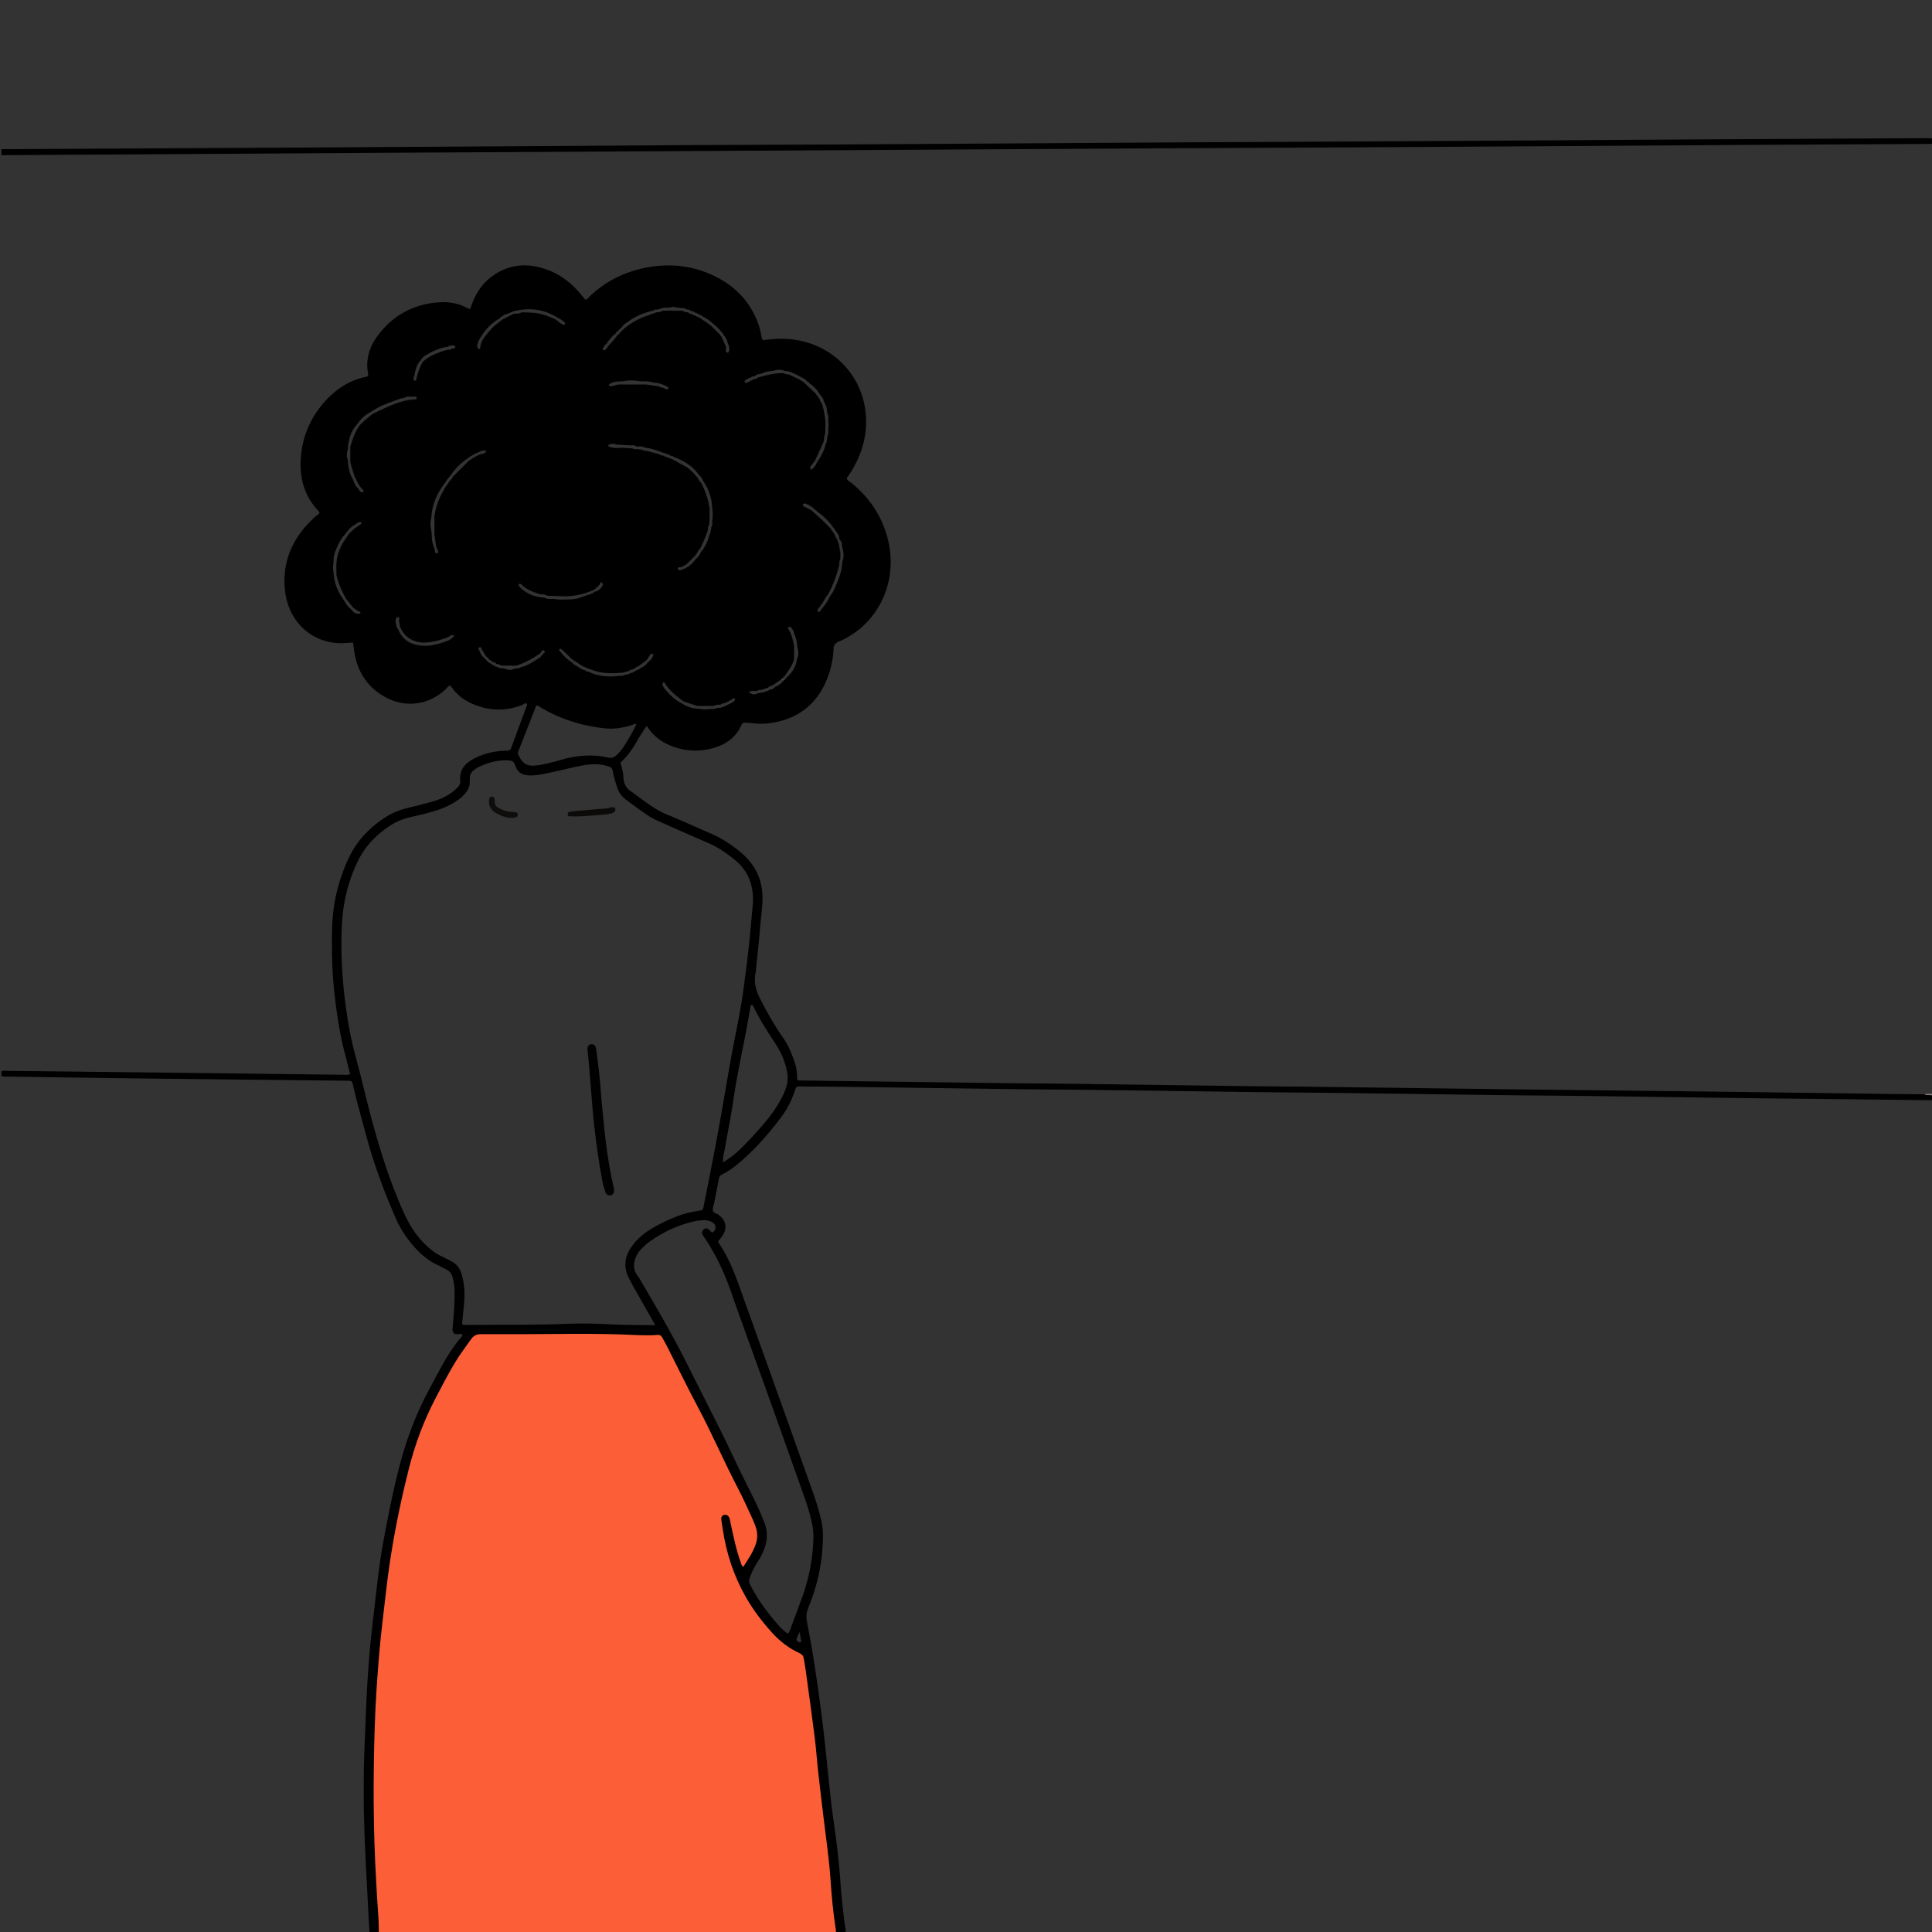 <?xml version="1.0" encoding="UTF-8"?> <svg xmlns="http://www.w3.org/2000/svg" viewBox="0 0 2792.727 2792.727" id="Youngbusinesswomanlookingoutsidetheofficecabinwindowandthinkingaboutfuture"><rect x="0" y="0" width="2792.727" height="2792.727" fill="#333333" stroke="none"/> <path d="M2791.184 1582.592c-3.183-.222-6.464.639-9.54-.823-16.36-.142-32.721-.223-49.08-.436-91.977-1.201-183.951-2.504-275.928-3.636-85.434-1.052-170.87-1.868-256.304-2.907-101.793-1.238-203.585-2.629-305.377-3.9-30.538-.381-61.08-.486-91.617-.88-83.978-1.083-167.955-2.293-251.933-3.366-33.81-.432-67.624-.536-101.434-.964-95.612-1.207-191.223-2.503-286.834-3.765-2.544-.034-5.089-.027-7.631-.117-2.071-.074-3.405-1.072-3.349-3.295.183-7.331-.658-14.554-2.951-21.502-4.334-13.134-9.488-25.91-17.51-37.335-12.551-17.875-23.171-36.892-33.112-56.302-5.939-11.597-9.09-23.684-6.408-36.812.507-2.481.589-5.051.843-7.583 1.954-19.522 4.153-39.025 5.762-58.575 1.073-13.035 3.01-25.977 3.391-39.095.79-27.21-8.881-49.597-29.407-67.471-14.088-12.268-29.553-22.228-46.735-29.6-20.338-8.726-40.417-18.08-60.929-26.37-20.233-8.177-36.415-22.377-53.936-34.59-6.233-4.345-9.501-10.954-9.927-18.642-.365-6.579-1.402-12.996-3.736-19.157-.744-1.963-.447-3.374 1.087-4.797 9.71-9.008 16.891-19.893 23.289-31.377 1.942-3.485 4.155-6.834 6.437-10.11 2.151-3.09 3.38-6.916 6.814-9.608 7.91 12.509 18.448 21.25 31.333 27.002 21.041 9.392 42.911 10.907 64.957 4.636 16.974-4.828 30.962-14.216 39.169-30.634 3.176-6.353 3.207-6.349 10.519-5.773 3.262.257 6.526.509 9.778.858 10.23 1.099 20.437.227 30.387-1.779 36.393-7.334 61.027-28.852 74.563-63.267a131.9 131.9 0 0 0 9.066-42.431c.24-5.198 1.943-8.331 7.221-10.566 56.518-23.926 86.735-85.337 71.402-147.634-8.208-33.348-26.295-60.272-52.741-81.859-2.417-1.973-5.623-3.224-6.993-6.737 1.042-1.527 2.062-3.008 3.068-4.498 1.219-1.807 2.487-3.583 3.627-5.438 17.132-27.867 24.846-57.735 20.046-90.552-7.52-51.416-48.364-93.587-105.67-100.332-14.084-1.657-28.16-.74-42.054 1.198-2.075-3.226-2.319-6.524-2.898-9.669-1.257-6.825-3.361-13.37-6.018-19.754-12.007-28.854-32.829-49.427-60.542-63.021-28.844-14.149-59.352-18.51-91.206-13.863-34.067 4.97-63.848 18.749-89.064 42.294-2.041 1.905-3.468 4.663-6.338 5.369-.555-.185-1.011-.192-1.201-.421-2.086-2.51-4.097-5.082-6.192-7.584-13.552-16.19-29.756-28.799-49.832-35.813-28.74-10.04-55.803-7.23-80.32 11.729-12.088 9.348-20.25 21.698-25.922 35.769-1.311 3.253-2.52 6.547-3.859 10.039-2.25-.963-3.936-1.584-5.532-2.383-11.651-5.838-24.157-8.252-36.976-7.597-36.068 1.845-65.904 16.751-88.406 45.045-13.339 16.772-20.62 35.807-16.453 57.86.659 3.487-.047 4.308-3.825 5.112-21.302 4.53-39.077 15.353-54.149 30.729-24.128 24.614-37.46 54.357-39.376 88.653-1.58 28.286 5.91 53.981 26.207 74.909.446.459.624 1.178 1.001 1.922-1.749 3.275-5.201 4.853-7.823 7.282-31.614 29.281-47.479 64.888-41.707 108.27 5.914 44.447 41.797 75.914 86.875 72.855 3.569-.242 7.14-.44 11.177-.688.732 5.52 1.209 10.506 2.075 15.422 4.963 28.167 19.443 49.818 44.709 63.601 29.429 16.054 63.456 11.151 87.508-12.095 1.753-1.694 2.776-4.357 6.287-4.743.881 1.146 1.963 2.508 2.996 3.906 7.076 9.568 16.174 16.696 26.915 21.616 24.294 11.128 48.96 12.343 74.026 2.458 2.088-.823 4.004-3.494 6.837-1.683 0 .772.191 1.514-.028 2.106-7.664 20.768-15.374 41.52-23.056 62.282-1.055 2.851-3.047 3.358-5.955 3.396-16.564.215-32.394 3.688-47.233 11.284-12.96 6.635-21.546 15.997-20.202 31.71.369 4.317-1.331 7.852-4.343 10.72-2.622 2.497-5.363 4.917-8.295 7.032-7.726 5.575-16.319 9.56-25.41 12.209-11.14 3.245-22.401 6.108-33.691 8.795-11.72 2.79-23.148 6.307-33.442 12.678-24.992 15.469-44.813 35.785-57.04 62.795-14.086 31.118-22.023 63.714-22.955 97.985-.92 33.846-.051 67.588 3.956 101.241 3.353 28.162 7.641 56.133 15.052 83.56 2.451 9.072 4.634 18.217 6.995 27.552-3.987 1.597-7.642.966-11.193.925-57.077-.666-114.153-1.416-171.23-2.084a523115.588 523115.588 0 0 0-311.927-3.55c-3.222-.036-6.545-.749-9.655.796v6.545c3.079 1.613 6.419.923 9.636.969 67.989.974 135.979 1.985 203.97 2.795 94.171 1.121 188.344 2.082 282.516 3.115a353.2 353.2 0 0 1 7.633.152c1.608.052 2.745.982 3.279 2.396.636 1.683 1.079 3.451 1.481 5.21 5.746 25.139 12.876 49.911 19.637 74.786 10.882 40.038 25.333 78.766 41.986 116.71 6.774 15.435 16.042 29.253 27.33 41.78 9.594 10.647 20.307 19.712 33.485 25.659 3.965 1.79 7.741 3.994 11.66 5.892 5.31 2.571 8.31 6.883 9.651 12.473 1.357 5.657 2.552 11.323 2.635 17.201.173 12.373-.137 24.722-1.228 37.049-.545 6.155-.88 12.335-1.627 18.465-.71 5.823 2.189 9.485 7.922 8.545 1.993-.327 4.226-.96 6.138.658.287 2.956-2.12 4.481-3.636 6.327-10.889 13.261-19.885 27.748-28.033 42.791a4388.271 4388.271 0 0 0-17.495 32.652c-15.371 28.967-27.418 59.281-36.65 90.729-8.908 30.346-15.517 61.239-21.66 92.231-4.944 24.942-9.68 49.941-12.946 75.164-3.453 26.666-6.329 53.407-9.494 80.111-4.023 33.948-6.511 68.024-8.276 102.15-1.145 22.146-1.84 44.314-2.785 66.471-1.8 42.162-2.021 84.351-.55 126.505 1.496 42.868 4.04 85.7 6.181 128.545.399 7.981 1.062 15.949 1.604 23.923h13.091c5.458-8.762 3.457-18.485 2.563-27.625-3.289-33.624-5-67.43-5.515-101.069-1.48-96.596-1.911-193.221 7.791-289.601 7.542-74.922 17.592-149.353 33.667-222.988 16.43-75.259 46.819-144.196 89.876-207.873 7.902-11.686 17.16-16.692 31.627-16.406 75.556 1.491 151.142-1.179 226.726 1.913 15.51.635 23.613 5.351 29.905 18.891 23.433 50.43 50.98 98.823 74.491 149.244 15.508 33.257 32.99 65.554 47.877 99.148 10.13 22.859.231 39.96-12.358 58.441-6.896-19.27-10.762-37.754-14.669-56.24-1.498-7.086-2.666-16.058-12.786-13.994-9.617 1.962-6.715 10.634-5.869 17.162 4.872 37.578 16.188 73.152 35.516 105.774 16.948 28.604 35.899 56.275 65.3 73.298 13.509 7.821 18.22 17.506 20.207 31.783 7.965 57.222 13.834 114.676 20.638 172.025 7.489 63.12 14.545 126.268 20.927 189.501.653 6.469.865 13.13 5.176 18.614h13.091c1.637-5.454-.115-10.793-.788-16.104-2.467-19.469-4.657-38.952-6.009-58.541-1.625-23.565-4.099-47.053-7.325-70.461-2.629-19.073-5.359-38.141-7.458-57.276-4.318-39.363-7.8-78.811-12.934-118.093-5.461-41.788-11.503-83.469-19.395-124.873-3.31-17.365-3.27-17.372 3.472-34.669.264-.677.464-1.378.721-2.058 11.552-30.557 17.406-62.172 17.518-94.835a94.956 94.956 0 0 0-1.932-19.481c-3.07-14.985-7.677-29.496-12.79-43.864a107199.845 107199.845 0 0 0-53.026-148.693c-17.837-49.891-35.747-99.755-53.612-149.636-7.607-21.239-16.213-41.997-28.887-60.831-.587-.873-.827-1.979-1.239-3 2.054-2.623 4.229-5.083 6.048-7.781 7.603-11.276 5.524-22.441-5.362-30.458-2.855-2.103-7.677-2.631-8.337-6.287-.599-3.318 1.16-7.059 1.869-10.616.709-3.56 1.413-7.12 2.106-10.683 1.595-8.198 3.183-16.399 4.774-24.598.582-3 1.94-5.05 4.995-6.505 10.908-5.195 20.292-12.863 29.212-20.735 21.318-18.81 39.804-40.331 56.793-63.099 8.758-11.737 14.897-24.898 19.405-38.786.924-2.847 2.141-4.407 5.195-4.284 1.815.074 3.635.009 5.453.024 20.358.175 40.717.277 61.073.545 83.97 1.106 167.939 2.305 251.91 3.381 34.897.447 69.798.574 104.696 1.02 83.244 1.063 166.486 2.269 249.729 3.333 35.625.455 71.252.606 106.877 1.061 82.517 1.053 165.032 2.25 247.548 3.301 35.624.454 71.253.593 106.877 1.047 82.88 1.057 165.759 2.256 248.639 3.32 38.168.49 76.34.756 114.51 1.198 44.349.514 88.697 1.12 133.045 1.647 3.257.039 6.518-.23 9.778-.356 1.714-3.954 1.751-7.027-3.73-7.408zM1151.987 953.077c-.001.001-.001.001 0 0-1.632 10.765-6.873 19.457-15.161 26.4-.122-.025-.214-.078-.327-.111l.327.338c-.319 1.141-.987 1.892-2.231 2-.178 1.255-.932 1.965-2.133 2.248-3.107 4.324-7.317 7.157-12.225 9.048-.041.02-.077.032-.116.051l.115.086c-2.067 2.297-4.566 3.748-7.712 3.938l-.001-.001v.002c-1.891 1.347-3.864 2.476-6.302 2.363-.314.26-.658.433-1.018.562-1.024.955-1.248 1.12-2.965.763a3.452 3.452 0 0 0-.499.255l-5.525.729-.011.003h.007c-4.017 2.064-8.028 3.18-11.987-.141l-.052-.031c-.907-.116-1.712-.45-1.342-1.523.11-.32.954-.388 1.461-.571 3.399-1.204 6.932-.568 10.405-.75 1.292-1.305 2.858-1.572 4.588-1.233l10.553-3.234c1.996-1.943 4.524-2.821 7.111-3.582l.011.008-.011-.145 13.086-9.053c.386-1.162 1.167-1.861 2.391-2.04.063-1.276.864-1.902 1.979-2.255l.101.105c-.03-.114-.08-.209-.101-.332 5.222-7.524 11.01-14.731 13.39-23.851l.112-19.692c-1.865-8.459-3.606-16.953-8.491-24.376-.584-.887-.466-2.183.637-2.815.973-.557 1.99-.313 2.888.453 2.284 1.947 3.594 4.564 4.547 7.263 2.398 6.791 5.038 13.556 4.826 20.96v.003c2.08 5.584 2.437 11.171.01 16.759.269.558.157 1.025-.335 1.399zm52.692-190.145c1.136.502 1.823 1.34 1.924 2.618l.036.059c.558.73 1.108 1.466 1.649 2.209 2.233 2.573 4.155 5.313 4.728 8.78l-.177.222.491.378-.121.64c-.127 1.401.771 2.317 1.551 3.29.556.47.712 1.049.469 1.735.053.089.09.183.135.274.014-.231.037-.465.068-.702 1.364 1.442 1.88 3.416 1.647 4.805a4.324 4.324 0 0 1-.776-.738c.135.408.312.801.573 1.166l.582 3.625v.002c2.47 7.231 2.611 14.457-.054 21.676-.259 12.864-5.234 24.422-10.149 35.955-1.959 4.598-4.188 9.138-7.549 12.968-2.754 6.535-6.921 12.152-11.404 17.564l-.002.002a9.218 9.218 0 0 1-1.5 1.906l-.159.227c-.14 1.258-.733 2.065-2.092 2.113-.598 1.036-1.445 1.232-2.239.37-.688-.748-.858-1.702.034-2.535-.154-1.426.623-2.254 1.81-2.821v-.002c-.03-.735.287-1.261.95-1.579.061-.149.134-.289.206-.429l-.003.001.007-.009c.251-.486.572-.92.968-1.299l.481-.646c.134-1.151.813-1.906 1.838-2.409 2.425-4.757 5.115-9.345 8.6-13.423 7.018-13.674 12.656-27.863 15.973-42.914.072-.148.12-.3.181-.45-.256-2.502.051-4.893 1.287-7.101.029-.099.048-.2.081-.298l.013-10.72c-.259-.59-.406-1.202-.501-1.825-.637-1.695-.956-3.455-.854-5.301-.056-.131-.097-.265-.165-.393l-.702-3.559c-.018-1.162-.854-1.971-1.275-2.959l-1.015-3.371c-.088-.233-.141-.439-.196-.646-1.826-2.049-2.787-4.564-3.671-7.12a9.24 9.24 0 0 1-1.449-2.124c-.696-.331-.999-.879-.911-1.644a3.453 3.453 0 0 1-.132-.304c-1.082-.543-1.75-1.396-1.903-2.634-8.9-10.147-19.083-18.954-29.124-27.909l.001-.001h-.002c-2.835-1.517-5.621-3.144-8.527-4.516-1.934-.913-4.818-1.638-3.442-4.17 1.11-2.043 4.084-1.004 5.912-.033 4.093 2.172 8.317 4.258 11.309 8.021l.179.128c1.222.12 1.983.806 2.383 1.936 9.264 6.588 17.549 14.169 23.957 23.65.022.09.05.176.071.264zm-127.508-212.485c.072-.14.146-.218.222-.218l.059-.071c-.015.001-.027.007-.043.008.05-1.025.509-1.585 1.584-1.448.089-.069.171-.145.262-.211l2.207-.996c.306-.877.89-1.284 1.869-1.041.08-.069.163-.135.239-.21l2.462-.846c.258-.64.707-.884 1.352-.727.116-.063.229-.132.345-.194l4.495-1.268a3.44 3.44 0 0 1 .194-.347l-.017.09.001-.001c1.735-2.223 4.276-2.132 6.714-2.335 5.366-2.429 10.864-4.316 16.871-4.118l.003-.001c6.474-2.26 12.945-2.881 19.405.059 1.088-.674 2.094-.369 3.074.256l.002.001-.001-.001c2.093-.252 6.303 1.59 6.606 2.116.148.12.258.251.363.382-.014-.243 3.992 1.238 3.689 1.246.197.095.394.202.591.323l2.074.762c.745.466 1.495.923 2.251 1.372l2.176 1.029a4.3 4.3 0 0 1 1.85 1.241c3.533 1.408 6.687 3.341 8.975 6.475l-.042.022.008.011c-.002-.004-.005-.007-.006-.012 1.367.112 2.239.875 2.76 2.101 6.087 4.032 11.103 9.091 14.79 15.424a44.597 44.597 0 0 0 1.63 2.217c2.235 2.553 4.216 5.241 4.679 8.738l.014-.016c2.855 5.073 4.941 10.368 4.709 16.331l.001.004c2.046 3.809 1.988 7.898 1.58 12.033.626 3.65.626 7.299-.004 10.949.382 4.187.549 8.343-1.719 12.154.62 1.861.194 3.601-.599 5.299.081-.073.151-.151.241-.221.309 1.854-.408 3.376-1.542 4.763-.008-.078-.011-.155-.018-.233a4.449 4.449 0 0 1-.24.491c.227.518.183.972-.111 1.369.014.015.024.032.039.047-2.339 9.716-7.429 18.076-12.935 26.23-.438.955-.747 1.997-1.333 2.85-3.782 5.513-6.729 7.552-7.554 5.584-1.596-3.804 2.434-5.393 3.672-8.106.561-1.231 1.757-2.172 2.666-3.244l12.819-27.912c-.019-.104-.036-.208-.056-.312l.667-3.579c.12-.204.205-.416.295-.626-.165-2.436.085-4.354 1.203-6.445.075-.239.149-.479.254-.711l.385-16.205c-.785-9.293-2.504-18.411-5.096-27.366-.008.002-.014.006-.023.007-2-2.08-3.002-4.693-3.925-7.349a9.23 9.23 0 0 1-1.476-2.173c-.697-.301-.993-.827-.891-1.578-1.141-.545-1.865-1.407-2.055-2.68l-18.124-17.198v-.001h-.001l-7.982-5.016c-1.229.09-9.646-4.596-10.908-5.019l-1.362-.66a5.119 5.119 0 0 1-.696-.337l-.036-.017c-2.714-.125-5.39-.414-7.792-1.852l-1.159-.184c-10.395-.117-20.416 2.093-30.354 4.846-2.035.564-4.099 1.02-6.15 1.525-.156.091-.313.145-.47.207l.471.085c-1.436 1.481-3.158 2.167-5.228 1.889l-.645.129c-.27.039-.52.115-.764.207.177-.007.359-.005.546.009-.927 1.152-2.058 1.898-3.612 1.793.023-.035.049-.063.072-.097l-.384.316-.681-.03c-.16.054-.304.136-.454.207.079.003.155 0 .238.008-.801 1.022-1.747 1.784-3.143 1.726l.043-.069-.392.333-.737-.057c-.12.081-.24.149-.359.208l.141.007c-.898.909-1.8 1.855-2.555-.13l.533.027a2.813 2.813 0 0 1-.319-.241l-.09-.078c-.078-.074-.136-.149-.195-.224-.008.146 0 .292-.019.438-2.04-.554-1.72-1.215-.094-1.933zM944.17 947.758c-1.329 2.926-2.483 6.05-5.687 7.597h-.002l.001.001-.404.042c-.049 1.272-.827 1.915-1.949 2.262h-.001v.001c-2.611 4.219-6.697 6.525-11.032 8.51-1.154 1.223-2.337 2.39-4.214 2.268l-.189.074a10.917 10.917 0 0 1-2.195 1.451l-2.058.772c-1.212 1.457-2.727 2.202-4.651 1.984l-.426.458-.571-.254-.01.003h.005c-1.446 1.757-3.356 2.21-5.521 1.938l-.712.454-.828-.167c-2.11 1.645-4.492 2.14-7.1 1.678-15.843 2.079-31.313 1.242-45.976-5.888-1.796-.097-3.596-.182-4.521-2.127l-.146.015c-4.153-.469-7.39-2.789-10.565-5.23-3.257-1.364-6.257-3.095-8.479-5.937-7.375-4.555-13.176-10.788-18.53-17.479-.262-.327-.114-1.383.22-1.689.462-.423 1.407-.783 1.92-.585.955.368 1.838 1.065 2.593 1.789 4.635 4.439 9.227 8.923 13.833 13.393 1.211.117 1.993.747 2.318 1.927l.102.039c3.925 1.575 7.195 4.169 10.49 6.723h.001l.123.067c1.519.001 2.651.64 3.333 2.02 1.336-.205 2.492.029 3.207 1.32 3.741 1.287 7.497 2.529 11.219 3.868 10.723 3.858 21.837 4.375 33.063 3.897 3.238-.138 6.469-.436 9.704-.66a4.308 4.308 0 0 0 2.002-.741l5.128-1.227 1.342-.535c1.327-1.298 3.014-1.659 4.773-1.831a6.746 6.746 0 0 0 2.265-1.302l2.107-.842c.833-1.59 2.318-2.064 3.937-2.311l11.626-8.417 1.99-2.108c1.525-2.437 2.932-4.963 4.651-7.254.468-.624 1.988-.927 2.828-.687 1.126.321 1.431 1.741.986 2.72zm9.11-291.14-19.598-5.024c-1.933.372-3.631-.08-5.073-1.436l-.766-.179-.011-.005.002.005-7.81-.804c-2.027.487-3.896.166-5.603-1.034l-15.759-.939c-6.208.48-12.399.818-18.338-1.65h-.001c-.468-.474-.963-.928-1.366-1.452-.045-.058.427-.515.661-.788l.001-.001.002-.001c4.105-2.839 8.375-1.765 12.651-.536l20.128 1.111c2.625-.586 5.056-.22 7.236 1.422l2.772.158.013.01a.065.065 0 0 0-.008-.009c3.394-.316 6.741-.339 9.697 1.768 7.576.419 14.641 2.863 21.666 5.467 1.101-.288 1.858.162 2.391 1.098l4.188 1.174-.002-.001c1.03-.274 1.662.23 2.126 1.069 1.742.051 3.382.386 4.678 1.679.679-.259 1.145-.04 1.403.662l2.604.826h-.001c1.088-.24 1.726.319 2.178 1.211.746-.177 1.359.033 1.84.629 14.032 5.365 26.491 12.888 35.16 25.614 3.049 2.316 4.98 5.418 6.303 8.948 8.016 11.892 12.468 24.949 12.858 39.334.976 5.797.971 11.595.019 17.394l-.031 2.243c.421 2.796.211 5.467-1.556 7.829.344 1.863.013 3.62-.832 5.296.303 1.818-.479 3.273-1.547 4.633-2.166 9.77-6.389 18.549-12.691 26.327-1.383 3.711-3.729 6.694-6.865 9.08-5.295 7.239-11.599 13.153-20.521 15.629-1.621 1.229-3.347 1.059-4.97.187-.463-.249-.63-1.153-.813-1.79-.251-.878.143-1.428 1.029-1.532 1.73-.202 3.463-.377 5.195-.563.434-1.012 1.196-1.5 2.323-1.404.35-.644.884-.888 1.6-.733.537-1.138 1.413-1.803 2.68-1.92l13.108-13.188.006.007c.133-1.218.727-2.076 1.898-2.481.886-2.702 2.383-5.003 4.545-6.866v-.001c4.304-9.009 8.502-18.062 11.35-27.669-.326-2.626.419-5.001 1.698-7.251l.511-5.793-.008-17.484c-1.654-12.774-6.121-24.653-11.519-36.236-2.742-2.637-4.709-5.808-6.339-9.211l-.026-.126-.003-.006.002.006c-1.186-.301-1.848-1.063-2-2.275l-.115-.142c-1.081-.266-1.739-.919-1.878-2.048l-.295-.33c-1.015-.215-1.627-.817-1.796-1.85l-.393-.395c-1.026-.17-1.622-.775-1.824-1.783l-.367-.331c-1.109-.135-1.744-.783-2.004-1.84l-.186-.149c-1.226-.078-1.967-.754-2.335-1.89l-23.788-13.062.001-.003-.005.001-2.149-.704c-1.296.138-2.234-.425-2.92-1.484l-.755.145-.57-.516-.002-.001.001.001c-1.869.197-3.406-.447-4.646-1.841l-1.062.04-.91-.548c-1.797.247-3.231-.465-4.467-1.698zm-7.879-103.301c5.294-.145 10.16 1.504 14.918 3.596v-.001c.981-.297 1.489.262 1.884 1.027l2.292.923-.001-.001c1.094-.126 1.592.39 1.581 1.458.045 2.855-.521 3.099-3.999 1.724-1.153.158-1.869-.464-2.433-1.359a2.222 2.222 0 0 1-1.884-.519c-1.867.265-3.397-.421-4.731-1.667l-19.102-2.718-.001-.001-39.565.035h-.001c-4.3.225-8.15 2.88-12.571 2.344-.598-.073-1.499-.626-1.595-1.093-.115-.557.315-1.487.808-1.865 2.919-2.24 6.435-3.023 9.958-3.486 3.18-.418 6.42-.383 9.634-.547 8.284-1.653 16.563-1.633 24.841.015 6.719.102 13.499-.356 19.963 2.135l-.001.001.005-.001zm110.617 458.883c1.469-1.006 2.889-2.099 4.443-2.95.36-.197 1.408.277 1.716.73.331.485.463 1.517.163 1.953-1.662 2.412-3.957 4.039-6.775 4.888-.17.553-.518.809-1.039.78-.123.05-.252.09-.389.119l-2.888 1.27c-.289.652-.773.898-1.473.71-.028-.032-.046-.067-.07-.1a5.392 5.392 0 0 1-.124.023l.06.212c-4.249 1.999-8.499 3.993-13.411 3.306l-.077.009c-.068.039-.137.069-.205.105-2.429 1.782-5.196 1.9-8.074 1.467-5.995.796-11.981.946-17.952-.232-.07.04-.122.088-.202.124-8.591-.727-16.796-2.629-23.903-7.867-10.664-5.02-18.593-13.239-25.82-22.234-1.091-1.359-1.851-3.093-2.346-4.776-.25-.85.139-2.277.773-2.896.75-.733 2.184-.361 2.711.569 6.018 10.627 15.665 17.613 24.907 25.011a10.953 10.953 0 0 0 2.367 1.61l.221.048 19.148 6.399.008.008-.007-.008 23.982.031c2.814-1.743 5.926-1.99 9.116-1.861l.744-.095.003-.001c1.627-1.391 3.467-2.185 5.659-1.973v.001l.002-.001c.286-.445.666-.549 1.139-.313l.007-.001h-.004c.792-1.06 1.795-1.718 3.176-1.647.335-.491.791-.664 1.367-.521h.001c.702-1.138 1.671-1.844 3.046-1.897zM871.669 503.505c1.161-2.577 2.528-5.036 5.052-6.586 3.793-5.552 7.736-10.969 13.317-14.926.086.016.164.046.246.067a5.49 5.49 0 0 0-.247-.352c.271-1.161.886-1.952 2.174-2.021l-.002.287.002-.002c.213-1.299.945-2.085 2.264-2.292.185-1.314.972-2.026 2.248-2.249.043-1.276.809-1.879 1.966-2.118 2.133-3.939 5.866-6.206 9.366-8.6 11.037-7.55 23.032-12.985 36.194-15.676 1.27-1.314 2.803-1.813 4.6-1.506l2.411-.22c.533-.52 1.136-.621 1.809-.302 4.755-2.833 10.038-2.298 15.224-2.386 3.179-1.339 6.355-1.369 9.534-.017l8.621.809c1.738-.371 3.288-.112 4.496 1.314l4.221.982c1.135-.317 1.946.034 2.399 1.14l4.167 1.446v-.001c.992-.264 1.516.278 1.888 1.084l2.375.879c1.098-.242 1.665.373 2.06 1.268l2.296 1.007c.056.023.103.06.158.085-.057-.119-.123-.225-.161-.371 1.024-.181 1.552.38 1.876 1.246-.133.012-.245-.006-.366-.012.121.101.252.185.366.297l.253.129c.006-.093.005-.186.012-.279 1.395-.037 2.389.576 2.99 1.832 6.329 2.768 11.737 6.834 16.552 11.736 1.038.051 1.614.623 1.823 1.611l.393.338c1.12.109 1.739.745 1.936 1.828l.251.238c1.141.159 1.787.811 1.949 1.948l.225.236c1.101.208 1.747.841 1.863 1.975l.28.331a6.03 6.03 0 0 1 1.633 1.87c1.445.993 2.626 2.179 2.925 4.008 3.471 3.578 5.823 7.744 6.682 12.696v.001c.632 1.586 1.599 3.123 1.835 4.765.841 5.854-.487 9.729-2.521 8.68-3.708-1.912-1.258-5.504-1.748-8.319l-6.723-15.067-.12-.214c-.951-.339-1.55-.95-1.567-2.014l-13.686-13.655c-.996-.01-1.564-.543-1.805-1.474l-15.445-10.355a4.719 4.719 0 0 1-.854-.288l-.809.047-.587-.558a7.525 7.525 0 0 1-.372-.272c-.923-.01-1.603-.433-2.068-1.224-.058-.012-.113-.03-.173-.038-.718.118-1.306-.105-1.764-.669-1.272.156-2.172-.369-2.74-1.5-.652.175-1.186-.004-1.599-.538-1.793.257-3.134-.567-4.3-1.804l-2.196-.524h-.001c-1.916.307-3.499-.392-4.906-1.623l-3.823-.494-21.948-.063-1.014.339-1.027-.299-.003-.002.002.002-4.217.626c-1.231 1.512-2.869 1.727-4.656 1.469l-3.745.669a4.817 4.817 0 0 1-.605.24c-1.143.889-2.453 1.291-3.937 1.178-.124.081-.25.156-.367.256-1.648.706-3.246 1.579-4.953 2.09-13.592 4.067-25.396 11.35-36.409 20.079-.362 1.198-1.148 1.918-2.393 2.121-.146 1.279-.916 1.929-2.138 2.122v.001c-.711 2.097-2.248 3.435-4.111 4.469-3.637 5.701-8.437 10.416-13 15.331-1.397 1.998-2.67 4.106-4.268 5.928-.487.555-1.951.619-2.825.382-1.276-.35-1.164-1.62-.735-2.572zm-12.614 348.842c3.147-3.166 7.441-5.321 8.816-10.08.085-.295 1.367-.529 1.919-.324.544.203 1.077.939 1.25 1.546.517 1.82-.017 3.53-1.14 4.974-2.187 2.814-4.73 5.216-8.222 6.368l-.363.445-.528-.224c-1.432.11-2.419.932-3.239 2.021l-.294.12c-1.23 1.18-3.17.816-4.388 2.022l-.419.476-.585-.244c-1.846.763-4.024.638-5.612 2.094l-.796.062c-1.856.69-3.944.692-5.626 1.895-8.849 3.503-18.207 2.912-27.415 3.199-4.589.143-9.206-.647-13.811-1.016l-.002-.001.001.001c-4.189.338-8.315.276-12.102-1.926l-3.083-.253-.003-.005v.004c-11.378-1.144-21.514-5.229-30.087-12.89-1.314-1.175-2.401-2.633-3.44-4.071-.317-.439-.387-1.423-.105-1.854.671-1.027 1.795-.961 2.861-.562.33.124.685.291.923.539 7.495 7.842 17.42 11.1 27.28 14.481.007.008.016.013.023.021l-.021-.021c3.516-.014 7.047-.086 10.122 2.077h-.005l.007.002c6.513.207 13.031.314 19.538.639 16.982.851 33.124-2.469 48.546-9.515zM739.676 455.251l-1.281.361-11.85 6.104c-6.258 4.955-12.875 9.51-18.092 15.653-6.56 7.725-13.66 15.171-14.363 26.147-.027.415-.985 1.11-1.462 1.073-.61-.048-1.299-.603-1.729-1.125-1.246-1.511-1.469-3.451-.986-5.158.783-2.769 1.684-5.617 3.153-8.061 6.783-11.283 14.885-21.406 26.36-28.357 1.119-.272 1.91-.996 2.592-1.873l.241-.137c3.112-2.921 6.67-5.059 10.809-6.18.593-.325.878-.355 1.69-.603.796-.215 1.15-.329 1.709-.678a6.552 6.552 0 0 1 1.619-.729c.922-.271 1.849-.576 2.766-.813h.006-.006c.687-.98 1.602-1.424 2.804-1.185 22.714-5.634 43.99-2.483 63.668 10.427 3.818 1.381 6.837 3.904 9.533 6.826.288.312.118 1.405-.22 1.839-.388.497-1.373 1.083-1.802.908-4.012-1.645-7.458-4.174-10.546-7.202-10.57-5.291-21.523-9.408-33.42-10.342-5.661-.444-11.351-.523-17.028-.767-2.258 1.832-4.917 2.002-7.655 1.842l-3.214.362c-1.352.052-2.297.912-3.296 1.668 1.098-.555 2.197-1.109 3.296-1.667m-144.727 91.384c.762-1.61.849-3.397 1.334-5.08 1.405-7.113 3.321-13.995 8.762-19.273 1.576-3.391 4.471-5.557 7.506-7.342 9.858-5.799 20.133-10.621 31.66-12.107h.001c2.781-1.805 5.868-2.498 8.962-1.399 1.723.612 2.799 2.17.269 3.554l-4.409.988c-1.08 1.397-2.479 1.549-4.046 1.063-7.022 1.579-13.766 3.946-20.356 6.849-6.306 2.778-12.071 6.289-16.969 11.164-4.438 8.195-7.59 16.855-9.412 25.997-1.166 1.36-2.35 1.21-3.546.043-.549-1.521-.368-3.001.244-4.457zm-76.502 212.024c-.045.058-.091.098-.141.098-.225 1.426-1.237 1.935-2.502 2.15-.608.458-1.227.901-1.854 1.332l-1.859.993c-.359 1.141-1.127 1.737-2.324 1.771l-8.977 8.723c-1.802 2.704-3.568 5.432-5.411 8.107-8.72 12.659-13.158 26.576-12.478 42.029.127 2.897.077 5.801.109 8.702 2.603 12.191 7.738 23.375 13.626 34.26l10.838 13.429c3.028 1.642 5.377 4.286 8.833 5.409 1.654.537 2.542 2.46-.342 3.293-.782-.531-1.561-.525-2.335.017-3.936-.483-6.622-2.791-8.712-5.966-4.546-3.65-8.141-8.069-10.753-13.285-8.605-11.747-14.477-24.548-15.164-39.347-1.094-5.793-1.035-11.585.018-17.375-.597-7.427 2.132-14.131 4.999-20.65 3.016-6.855 6.513-13.547 12.037-18.87.182-1.226.811-2.067 2.048-2.387l.062-.126c2.716-4.587 6.453-8.09 11.179-10.543a15.421 15.421 0 0 1 2.182-1.537c.357-.639.896-.9 1.619-.781.603-1.099 1.462-1.751 2.782-1.609l2.132.072c2.462.433 1.609 1.241.388 2.091zm22.538-161.411c-1.615.757-3.255 1.462-4.884 2.191-7.039 5.381-13.764 11.12-19.921 17.504-6.343 9.406-10.125 19.902-13.08 30.749l-.018 22.492v.003-.001l6.64 21.952c1.487 1.051 2.059 2.549 2.103 4.305.015.163.042.32.078.471-.026-.157-.067-.305-.078-.47 1.099.722 1.749 1.703 1.757 3.052l.535.375-.134.64c.015.538.14 1.006.346 1.424a4.875 4.875 0 0 1-.344-1.422c1.224.731 1.929 1.792 2.03 3.232l.029.046c2.115 2.388 4.275 4.738 6.284 7.211.247.303-.13 1.45-.553 1.861-.387.376-1.28.5-1.861.362-2.231-.532-3.711-1.963-4.414-4.167-4.037-3.889-6.64-8.632-8.302-13.936-3.443-5.347-5.549-11.181-6.374-17.483-.649-.956-.923-1.958-.384-3.063-1.436-3.176-.037-6.842-1.726-9.973-.8-3.658-.845-7.316-.019-10.977 1.702-3.149.351-6.822 1.722-10.027-.577-1.085-.278-2.062.371-2.995 1.739-9.99 5.688-18.915 12.709-26.359 4.941-7.638 11.651-13.261 19.724-17.332 11.794-8.421 25.396-12.9 38.811-17.779 2.67-.971 5.263-2.36 8.268-1.949l.013-.006c3.031-2.241 6.486-2.423 10.055-2.035l3.833-.014.009.007-.006-.007c1.947-.147 4.204-1.008 4.778 2.053-.271.619-.531 1.774-.815 1.78-20.874.451-38.914 9.721-57.182 18.285zm110.622 325.172c-3.282 4.233-8.21 5.724-12.91 7.337-9.939 3.41-20.197 5.901-30.744 5.309-16.271-.913-29.14-7.536-35.563-23.583-2.9-3.058-2.971-7.139-3.823-10.902-.489-2.159.292-4.241 1.525-6.075.685-1.019 1.799-1.125 2.794-.749.516.194 1.245 1.097 1.139 1.47-1.12 3.957.389 7.727.67 11.574 4.793 12.362 13.669 19.981 26.593 22.908 5.723 1.296 11.449.793 17.182.083 9.708-1.202 18.889-4.226 27.853-8.008.56-1.145 1.426-1.798 2.75-1.72l2.074-.343.001.001v-.001c.572.162 1.482.159 1.656.516.533 1.098-.141 1.807-1.197 2.183zm34.522-261.91c-.656.45-1.332.867-2.029 1.25l-2.084.98a9.223 9.223 0 0 0-2.417 1.596l-4.157 2.749a5.18 5.18 0 0 0-2.151 1.727l-22.042 22.06c-1.028 2.65-2.921 4.65-4.925 6.568a13.712 13.712 0 0 1-1.522 1.987c-.191 1.289-.857 2.231-2.043 2.792.078.818-.252 1.409-.989 1.773a5.293 5.293 0 0 1-1.385 1.968c-1.155 2.182-2.234 4.408-3.477 6.538-6.345 10.876-10.183 22.619-12.218 34.996l.03 26.217 2.401 17.44c.458.526.57 1.117.336 1.774.645 1.225 1.364 2.417 1.915 3.683.73 1.678 1.183 4.206-.474 4.719-2.443.756-3.575-1.362-3.56-3.801l-.809-3.549c-2.809-5.731-3.552-11.879-3.674-18.154l-.659-7.6-.001-.007c-1.667-5.819-1.683-11.641-.009-17.465.62-18.407 7.604-34.45 18.242-49.138a32.776 32.776 0 0 0 1.698-2.275l-.017-.029c.66-.468 2.171-4.038 2.856-4.258a8.712 8.712 0 0 1 1.589-2.021l.136-.197c.764-.673 1.585-1.299 1.92-2.326l-.029-.004c.652-.419 1.737-1.771 2.097-2.573 6.572-9.361 14.474-17.364 24.092-23.619a8.133 8.133 0 0 0 2.261-1.715l.528-.309c.257-.72 3.023-1.936 3.769-2.345.804-.441 3.284-2.368 4.024-2.211.718-.252 5.978-2.875 6.586-3.09 2.481-1.254 5.114-1.917 7.886-1.74.522.033 1.352.714 1.427 1.192.175 1.112-.616 1.747-1.706 1.951l-.002.001c-1.388 1.524-3.114 2.09-5.139 1.796l-1.499.4c-.74.53-2.219 1.065-2.633 1.485l-2.143.784zm63.742 305.405c-1.371 1.318-2.96 2.008-4.896 1.696l-4.118.626c-4.701 2.055-9.401 2.349-14.108.038l-5.74-.739c-1.875.334-3.371-.418-4.699-1.646l-.982.058-.82-.543-.001-.001v.001c-1.325.171-2.234-.372-2.74-1.604-.66.147-1.186-.056-1.576-.608l-.001-.001v.001c-1.375.236-2.202-.402-2.645-1.655-3.448-1.377-6.476-3.279-8.321-6.659l.001-.001h-.002l-.159-.169c-1.308-.029-1.899-.825-2.143-1.996-3.84-2.485-5.707-6.313-7.119-10.452-.418-.544-.999-1.025-1.217-1.637-.517-1.443-.35-2.886 1.355-3.313 1.677-.42 2.554.602 2.72 2.253l6.617 10.877c1.728 1.076 3.335 2.266 4.125 4.251l6.922 4.548c1.711-.223 2.882.577 3.746 1.964l.446.182 2.604.637v-.001c1.013-.267 1.716.12 2.185 1.011l3.944.722 19.51.072c12.779-3.737 24.08-10.355 34.898-17.912l1.968-2.454c.844-2.428 2.609-2.522 4.008-.947.945 1.065.41 2.713-1.249 3.414l-.004-.001.002.003c-.43 1.114-1.004 2.081-2.351 2.233l-.044.287c-1.604 3.492-4.942 5.07-7.934 6.909-7.004 4.306-13.929 8.845-22.182 10.556zm-3.917 121.803c8.632-21.945 17.223-43.907 25.894-66.045 2.671-.493 4.441 1.484 6.458 2.677 28.912 17.1 60.231 26.779 93.54 30.199 13.209 1.356 26.035-.948 38.607-4.92 1.978-.625 3.788-2.045 6.073-1.293-4.59 11.035-17.403 32.693-23.659 39.842-1.671 1.909-3.482 3.708-5.34 5.438-3.406 3.173-7.154 4.264-11.977 3.15-22.485-5.19-44.684-3.253-66.738 2.985-11.513 3.256-23.064 6.487-34.964 8.155-14.709 2.061-21.677-1.744-27.684-15.008-.81-1.787-.925-3.361-.21-5.18zm405.801 1287.703c-3.244-1.471-4.22-2.928-3.283-5.628.802-2.311 1.992-4.488 4.069-9.049 1.087 6.289 1.743 9.729 2.251 13.19.205 1.391-1.515 2.177-3.037 1.487zm-123.712-605.775c4.189 3.421 3.889 9.976-.706 13.052-.906.606-2.026.302-2.875-.576-1.255-1.299-2.416-2.751-3.87-3.781-2.218-1.572-4.994-1.152-6.956.709-2.036 1.933-2.649 4.444-1.458 6.917.784 1.628 1.778 3.168 2.795 4.667 16.616 24.494 28.886 51.033 38.66 78.954 17.139 48.96 35.062 97.645 52.543 146.486 17.481 48.843 34.846 97.727 52.213 146.61 5.103 14.364 9.774 28.844 12.621 43.886 1.229 6.497 1.689 12.956 1.475 19.501-.935 28.52-6.095 56.255-15.783 83.105-5.664 15.697-11.539 31.317-17.34 46.963a58.073 58.073 0 0 1-2.129 5.003c-.816 1.691-2.417 1.776-3.582.811-3.351-2.773-6.809-5.513-9.684-8.747-16.7-18.79-31.826-38.706-43.146-61.305-1.532-3.059-1.801-5.439-.519-9.026 3.333-9.329 7.717-17.931 13.208-26.134 2.802-4.187 4.909-8.894 6.92-13.544 5.888-13.61 6.493-27.466.943-41.326-3.37-8.416-6.827-16.819-10.75-24.985-8.012-16.681-16.45-33.156-24.554-49.794-7.627-15.656-14.958-31.457-22.592-47.11-6.203-12.719-12.652-25.319-19.006-37.964-10.428-20.752-20.968-41.448-31.282-62.256-21.136-42.639-44.927-83.803-69.071-124.774-1.842-3.126-3.605-6.338-5.792-9.216-6.731-8.861-6.32-18.142-2.041-27.741 1.943-4.359 4.673-8.233 8.047-11.568 3.093-3.057 6.269-6.096 9.749-8.686 20.364-15.156 42.969-25.526 67.763-30.987 4.233-.932 8.645-1.057 11.383-1.372 6.463.009 10.965 1.083 14.816 4.228zm7.222-134.935c-4.534 25.004-9.498 49.931-14.333 74.881-2.417 12.475-5.068 24.905-7.394 37.396-.565 3.031-1.881 4.199-4.886 4.617-11.532 1.603-22.851 4.227-33.724 8.446-12.873 4.995-25.301 10.943-37.127 18.107-11.007 6.669-20.579 14.935-28.047 25.475-10.079 14.224-12.118 29.379-4.178 45.159 5.054 10.045 10.762 19.764 16.275 29.574 6.916 12.309 13.932 24.561 22.029 38.817-5.004 0-8.204.027-11.403-.005-19.263-.191-38.519-.347-57.771-1.385-19.602-1.057-39.25-1.277-58.87-.5-26.16 1.035-52.326 1.275-78.499 1.342-20.717.053-41.433.156-62.149.226a208.51 208.51 0 0 1-7.627-.096c-2.316-.077-3.066-1.536-2.86-3.615.25-2.53.63-5.046.878-7.576 1.099-11.209 2.569-22.389 2.499-33.687-.059-9.506-1.394-18.834-3.94-27.976-2.349-8.434-7.14-15.023-15.06-19.096-4.517-2.323-8.992-4.737-13.588-6.894-11.044-5.182-20.052-12.885-28.341-21.722-15.996-17.052-25.496-37.751-34.287-58.976-21.877-52.818-36.992-107.708-50.518-163.105-3.529-14.455-7.144-28.894-11.078-43.243-7.217-26.324-12.068-53.06-15.495-80.129-3.612-28.532-5.666-57.139-5.535-85.875.084-18.526.679-37.065 3.742-55.411 3.672-21.989 10.34-43.097 20.064-63.09 11.106-22.833 28.537-40.124 50.012-53.359 9.362-5.769 19.83-8.874 30.509-11.231 13.114-2.894 26.148-6.036 38.806-10.633 8.243-2.994 16.003-6.865 23.283-11.705 4.552-3.026 8.719-6.528 12.324-10.678 4.189-4.823 6.879-10.214 6.767-16.765-.031-1.816.038-3.635.057-5.452.06-5.554 2.635-9.696 7.173-12.716 1.51-1.005 2.997-2.075 4.606-2.895 13.838-7.053 28.432-10.739 44.07-10.139 4.465.171 7.721 1.49 9.244 5.93.352 1.027.949 1.97 1.297 2.998 2.989 8.819 9.772 12.161 18.421 12.705 8.799.553 17.42-1.125 25.934-2.868 16.706-3.421 33.247-7.653 49.966-11 13.268-2.656 26.613-3.323 39.869.954 3.657 1.18 5.561 3.013 6.102 6.624 1.189 7.935 3.82 15.471 6.142 23.118 2.449 8.065 7.224 14.196 13.807 19.035 10.536 7.743 21.026 15.577 31.917 22.796 5.702 3.78 12.101 6.595 18.386 9.393a7645.327 7645.327 0 0 0 68.744 30.204c13.466 5.839 25.269 14.161 36.643 23.288 21.904 17.576 29.123 40.752 26.52 67.854-1.911 19.89-3.501 39.815-5.694 59.674-2.232 20.215-4.9 40.384-7.604 60.543-4.879 36.377-13.289 72.122-19.57 108.249-5.474 31.477-10.807 62.981-16.508 94.417zm94.868-53.382c-11.565 26.058-30.43 46.759-49.487 67.228-10.626 11.414-21.698 22.518-35.03 30.959-.873.553-1.785 1.042-3.948 2.297-.305-7.839 1.92-14.104 2.992-20.498 3.781-22.56 8.601-44.961 11.847-67.592 5.521-38.49 14.226-76.36 21.134-114.575 1.292-7.146 2.488-14.309 3.705-21.468.242-1.423.341-3.202 2.06-3.299 1.58-.09 2.177 1.645 2.773 2.896 9.41 19.736 21.573 37.818 33.375 56.14 7.529 11.687 12.379 24.593 14.996 38.302 1.989 10.408-.192 20.089-4.417 29.61z" fill="#000000" class="color000000 svgShape"></path> <path d="m1042.708 486.117-.002-.003.002.004zM1132.319 983.224c.053.264.138.698.142.722a1.097 1.097 0 0 0-.142-.722zM1130.033 981.497s.54.126.79.181a1.168 1.168 0 0 0-.79-.181zM1036.661 1020.868h-.007l-.069-.005c.019.04.038.081.054.121l.022-.116zM973.34 660.418l-2.16-1.201c.687.459 1.407.86 2.16 1.201zM962.478 656.04l-2.107-1.059a14.88 14.88 0 0 0 2.107 1.059zM985.977 819.691a20.054 20.054 0 0 0 2.263-1.419l-2.262 1.414-.001.005zM1003.456 684.525l-.001-.001.001.001zM912.477 645.616h-.009c-.09-.15-.155-.3-.201-.452a1.768 1.768 0 0 1-.238.444l.446.01.002-.002zM501.399 769.425a3.405 3.405 0 0 1-.177.663c.085-.199.151-.413.177-.663zM737.167 451.864l-2.424 1.271c.862-.32 1.67-.744 2.424-1.271z" fill="#000000" class="color000000 svgShape"></path> <path fill="#fc5f37" d="M547.581 2796.727c.115-11.635-.325-23.237-1.255-34.848-1.161-14.486-1.763-29.017-2.614-43.528-4.385-74.823-4.396-149.703-1.964-224.567 1.12-34.484 3.53-68.957 6.421-103.346 2.555-30.39 6.544-60.662 9.98-90.976 6.799-59.999 18.34-119.129 33.178-177.616 8.783-34.617 21.261-67.919 37.709-99.665 9.026-17.42 18.097-34.82 28.169-51.675 7.284-12.189 15.751-23.548 24.021-35.063 3.816-5.313 8.338-6.957 14.72-6.934 38.533.137 77.07.14 115.6-.298 26.908-.305 53.8-.148 80.695.526 19.611.492 39.202 2.384 58.839.866 2.992-.231 4.771 1.228 6.087 3.63 2.443 4.461 5.004 8.863 7.303 13.397 14.463 28.512 28.371 57.318 43.412 85.52 21.041 39.453 38.627 80.583 59.33 120.192 7.23 13.833 13.514 28.162 20.118 42.316 1.84 3.943 3.377 8.037 4.886 12.124 3.572 9.67 3.047 19.262-.997 28.659-1.719 3.994-3.496 8.001-5.679 11.749-3.462 5.941-7.288 11.67-10.958 17.487-2.447-.832-2.766-3.046-3.47-4.997-6.809-18.848-10.846-38.414-15.009-57.947-.528-2.477-.921-5.013-1.764-7.385-1.312-3.693-4.202-5.272-7.58-4.538-2.809.61-4.509 2.942-4.106 6.696.58 5.41 1.588 10.775 2.422 16.158 5.222 33.718 15.879 65.555 32.687 95.316 10.788 19.101 24.017 36.429 38.71 52.575 11.071 12.166 24.088 22.175 39.165 29.045 3.797 1.73 5.615 4.045 6.215 7.888.895 5.74 2.056 11.442 2.841 17.196 4.369 32.024 8.857 64.034 12.893 96.101 2.131 16.935 3.263 33.994 5.139 50.964 2.434 22.017 5.152 44.003 7.761 66 3.465 29.211 7.862 58.303 9.899 87.692 1.707 24.635 3.876 49.252 7.736 73.678.395 2.501.377 5.068.551 7.605-220.364.003-440.727.003-661.091.003z" class="colord42488 svgShape"></path> <path fill="#010000" d="M2.126 215.636c64.34-.346 128.68-.69 193.02-1.04 88.695-.482 177.39-.918 266.084-1.465 174.844-1.078 349.687-2.273 524.532-3.31 86.15-.511 172.302-.679 258.453-1.175 158.487-.914 316.973-1.996 475.46-2.93 93.057-.548 186.115-.88 279.171-1.426 158.124-.929 316.246-1.98 474.37-2.925 104.325-.624 208.651-1.16 312.976-1.69 3.613-.018 7.229.448 10.843.689v6.545c-4.215 1.411-8.588 1.137-12.923 1.161-81.791.445-163.583.815-245.374 1.315-177.395 1.083-354.789 2.279-532.184 3.332-108.328.643-216.657 1.054-324.985 1.664-255.552 1.441-511.103 2.939-766.654 4.415-122.505.707-245.01 1.392-367.514 2.131-180.667 1.091-361.333 2.221-542 3.338-1.092.007-2.183.065-3.275.099v-8.728z" class="color010000 svgShape"></path> <path fill="#847a77" d="M2794.911 1590.003c-.017-1.052-.04-2.104-.049-3.156-.018-1.994-.864-3.246-2.944-3.624-3.408-.62-7.067.539-10.275-1.455 5.106-1.37 10.259-.385 15.393-.314v8.727l-2.125-.178z" class="color847777 svgShape"></path> <path fill="#010101" d="M887.764 1719.53c.134 4.888-1.791 7.752-4.946 8.338-3.338.619-6.248-.799-7.645-4.629-1.735-4.755-3.222-9.662-4.188-14.625-5.068-26.037-8.67-52.286-11.712-78.642-4.251-36.83-5.826-73.883-9.872-110.722-.158-1.434-.242-2.907-.099-4.336.318-3.167 2.69-5.397 5.696-5.563 2.625-.145 5.022 1.328 5.946 3.868.49 1.346.796 2.789.974 4.215 2.422 19.463 5.137 38.879 6.484 58.479 1.345 19.564 3.456 39.08 5.473 58.592 2.278 22.045 5.491 43.964 9.726 65.724.971 4.987 2.152 9.933 3.231 14.899.383 1.766.749 3.536.932 4.402z" class="color010101 svgShape"></path> <path fill="#0c0a09" d="M838.714 1180.045c-6.025 0-10.724.096-15.415-.055-1.534-.049-2.617-1.292-2.744-2.853-.124-1.523.613-2.969 2.104-3.392 2.067-.587 4.237-.905 6.385-1.101 12.976-1.183 25.954-2.343 38.939-3.413 5.04-.415 10.121-.265 14.979-2.145 1.24-.48 2.841-.276 4.229-.07 2.077.308 3.113 3.496 1.875 5.255-1.076 1.529-2.408 2.776-4.213 3.219-3.154.775-6.328 1.697-9.542 1.958-12.63 1.024-25.277 1.813-36.597 2.597z" class="color0c0909 svgShape"></path> <path fill="#0f0d0c" d="M739.71 1182.436c-9.513-.823-18.054-3.585-25.554-8.974-6.234-4.479-8.747-12.135-6.783-19.232.41-1.481 1.531-2.541 3.021-2.755 1.984-.284 3.701.697 4.289 2.53.528 1.646.446 3.523.443 5.297-.007 4.093 2.076 6.782 5.521 8.627 5.467 2.928 11.187 5.067 17.431 5.559 2.52.199 5.066.236 7.549.653 1.449.243 2.556 1.417 2.786 2.953.309 2.062-.853 3.623-2.622 4.228-2.012.688-4.221.798-6.081 1.114z" class="color0f0c0c svgShape"></path> <path fill="#fff9f8" d="M1131.201 981.826c.372.15.623.415.751.791-.001-.004-.812-.005-.812-.005l.061-.786z" class="colorf8ffff svgShape"></path> </svg> 